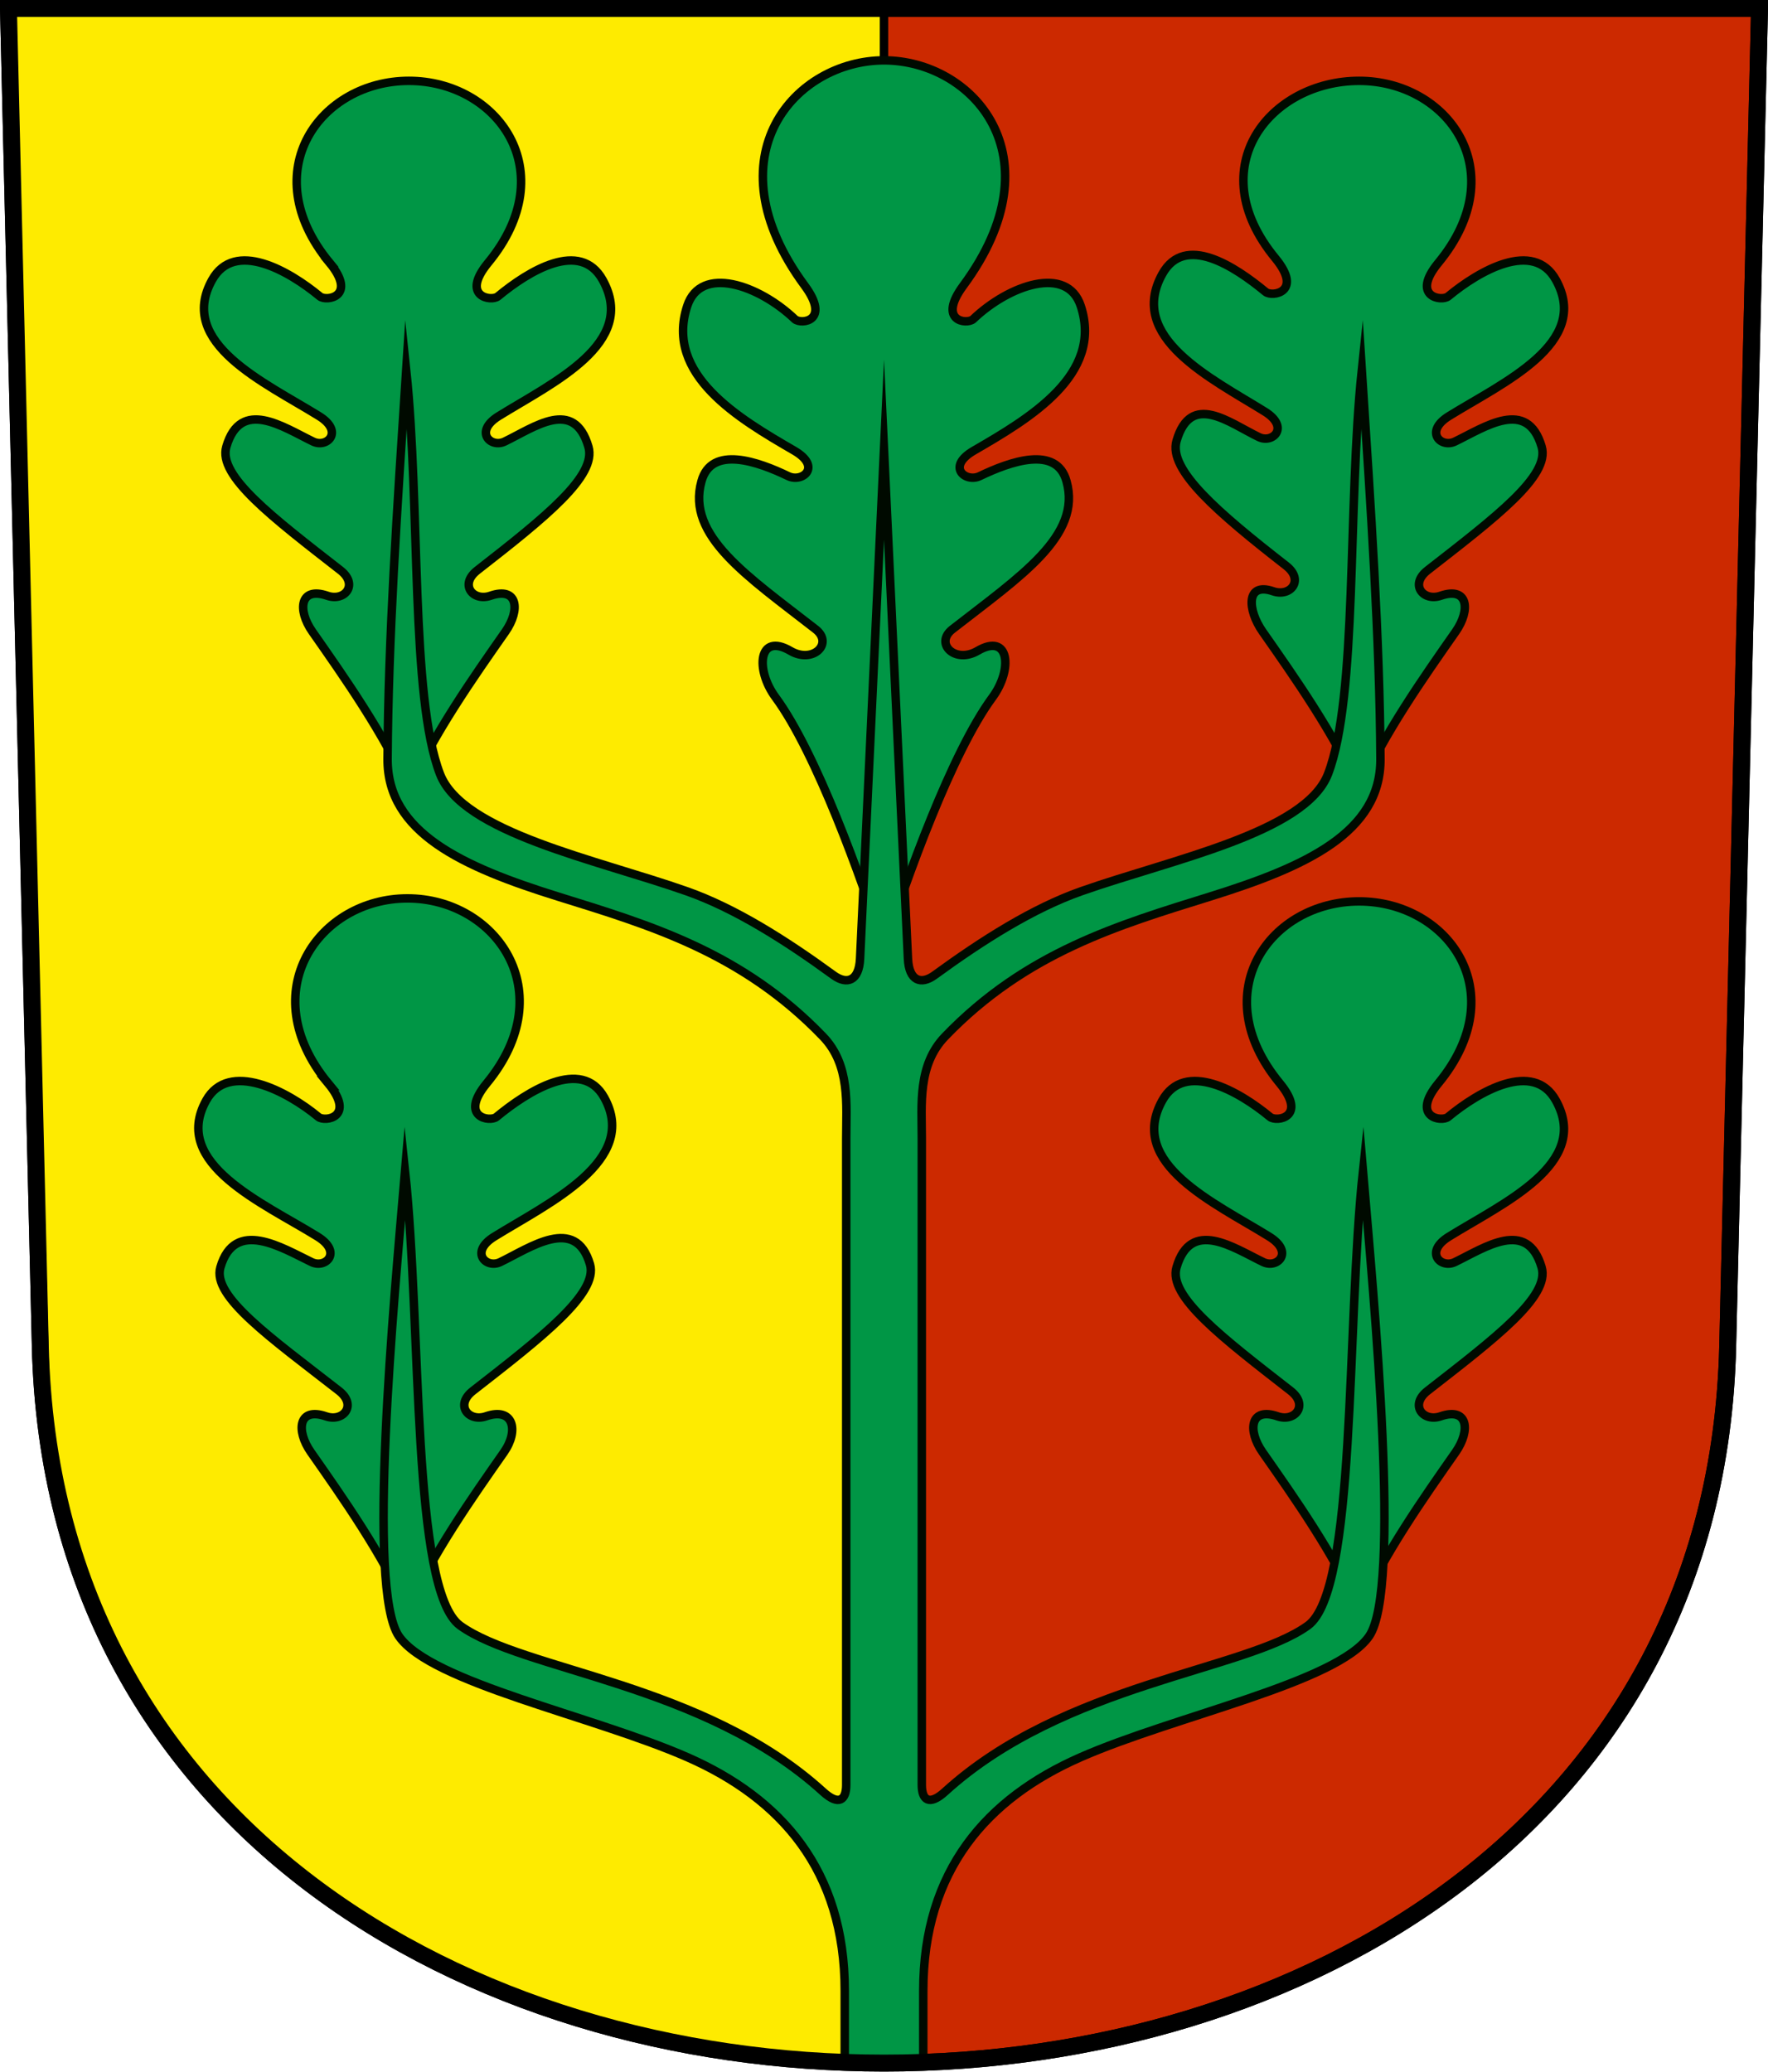 <?xml version="1.0" encoding="UTF-8" standalone="no"?>
<!-- Created with Inkscape (http://www.inkscape.org/) -->

<svg
   xmlns:dc="http://purl.org/dc/elements/1.1/"
   xmlns:cc="http://creativecommons.org/ns#"
   xmlns:rdf="http://www.w3.org/1999/02/22-rdf-syntax-ns#"
   xmlns:svg="http://www.w3.org/2000/svg"
   xmlns="http://www.w3.org/2000/svg"
   xmlns:sodipodi="http://sodipodi.sourceforge.net/DTD/sodipodi-0.dtd"
   xmlns:inkscape="http://www.inkscape.org/namespaces/inkscape"
   version="1.0"
   width="208.86"
   height="244.66"
   id="svg2780"
   inkscape:version="0.92.4 (5da689c313, 2019-01-14)"
   sodipodi:docname="Hemishofen-blazon.svg">
  <sodipodi:namedview
     pagecolor="#ffffff"
     bordercolor="#666666"
     borderopacity="1"
     objecttolerance="10"
     gridtolerance="10"
     guidetolerance="10"
     inkscape:pageopacity="0"
     inkscape:pageshadow="2"
     inkscape:window-width="3236"
     inkscape:window-height="1417"
     id="namedview25"
     showgrid="false"
     inkscape:zoom="2.0000001"
     inkscape:cx="35.026444"
     inkscape:cy="196.34482"
     inkscape:window-x="-8"
     inkscape:window-y="-8"
     inkscape:window-maximized="1"
     inkscape:current-layer="svg2780"
     inkscape:measure-start="104.255,149.787"
     inkscape:measure-end="104.255,126.383"
     showguides="true"
     inkscape:object-paths="true"
     inkscape:snap-intersection-paths="true"
     inkscape:snap-global="true" />
  <defs
     id="defs2782" />
  <path
     inkscape:connector-curvature="0"
     style="fill:#cc2900;fill-opacity:1;fill-rule:evenodd;stroke:#000000;stroke-width:2;stroke-linecap:butt;stroke-miterlimit:4;stroke-dashoffset:0;stroke-opacity:1"
     id="path4212"
     d="m 1,1 3.761,158.003 c 2.686,112.859 196.652,112.859 199.338,0 L 207.86,1 Z" />
  <path
     style="opacity:1;fill:#feeb00;fill-opacity:1;stroke:#000000;stroke-width:1;stroke-miterlimit:4;stroke-dasharray:none;stroke-dashoffset:4.58;stroke-opacity:1"
     d="M 104.43,1 V 243.647 C 65.267,243.185 13.771,225.254 5.492,168.725 L 1,1 Z"
     id="path6029"
     inkscape:connector-curvature="0"
     sodipodi:nodetypes="ccccc" />
  <path
     id="path6626-1-1"
     style="opacity:1;fill:#009645;fill-opacity:1;stroke:#000a00;stroke-width:1;stroke-miterlimit:4;stroke-dasharray:none;stroke-dashoffset:4.58;stroke-opacity:1"
     d="m 95.061,33.731 c 3.092,4.192 -0.378,4.615 -1.149,3.977 -4.276,-4.081 -11.13,-6.436 -12.728,-1.57 -2.672,8.136 6.078,13.281 12.64,17.087 3.304,1.916 0.95,3.803 -0.707,3.005 -3.539,-1.704 -9.085,-3.696 -10.253,0.619 -1.798,6.439 5.404,11.169 13.479,17.459 2.166,1.687 -0.309,4.113 -2.961,2.563 -3.787,-2.213 -4.191,2.191 -1.768,5.48 4.817,6.538 10.138,21.368 12.816,29.697 2.679,-8.33 7.999,-23.159 12.816,-29.697 2.423,-3.29 2.019,-7.693 -1.768,-5.48 -2.652,1.55 -5.127,-0.876 -2.961,-2.563 8.075,-6.29 15.277,-11.02 13.479,-17.459 -1.168,-4.315 -6.714,-2.322 -10.253,-0.619 -1.657,0.798 -4.011,-1.089 -0.707,-3.005 6.562,-3.806 15.312,-8.95 12.64,-17.087 -1.598,-4.866 -8.452,-2.512 -12.728,1.57 -0.771,0.637 -4.241,0.214 -1.149,-3.977 C 125.123,18.379 114.838,7.128 104.43,7.128 94.023,7.128 83.738,18.379 95.061,33.731 Z"
     inkscape:connector-curvature="0"
     sodipodi:nodetypes="scsssccsscssccssscscs" />
  <path
     id="path6626-1"
     style="opacity:1;fill:#009645;fill-opacity:1;stroke:#000a00;stroke-width:1;stroke-miterlimit:4;stroke-dasharray:none;stroke-dashoffset:4.58;stroke-opacity:1"
     d="m 169.928,31.025 c -3.313,4.02 0.378,4.615 1.149,3.977 3.657,-3.021 10.069,-6.722 12.728,-1.945 4.164,7.483 -6.191,12.092 -12.64,16.087 -2.951,1.828 -0.95,3.803 0.707,3.005 3.539,-1.704 8.555,-5.199 10.253,0.619 1.002,3.433 -5.404,8.294 -13.479,14.584 -2.166,1.687 -0.511,3.716 1.547,3.005 3.244,-1.12 3.562,1.678 1.768,4.243 -3.696,5.281 -8.608,12.236 -11.402,18.743 -2.794,-6.507 -7.706,-13.461 -11.402,-18.743 -1.795,-2.564 -2.007,-5.893 1.237,-4.773 2.058,0.71 3.713,-1.318 1.547,-3.005 -8.075,-6.29 -13.951,-11.327 -12.949,-14.761 1.698,-5.818 6.184,-2.146 9.723,-0.442 1.657,0.798 3.658,-1.177 0.707,-3.005 -6.448,-3.995 -16.274,-8.78 -12.109,-16.263 2.659,-4.778 8.541,-0.899 12.198,2.121 0.771,0.637 4.462,0.042 1.149,-3.977 -8.937,-10.845 -0.508,-20.948 9.899,-20.948 10.408,-6e-7 18.306,10.634 9.369,21.478 z"
     inkscape:connector-curvature="0"
     sodipodi:nodetypes="scsssccsscssccssscscs" />
  <path
     id="path6626-1-3"
     style="opacity:1;fill:#009645;fill-opacity:1;stroke:#000a00;stroke-width:1;stroke-miterlimit:4;stroke-dasharray:none;stroke-dashoffset:4.58;stroke-opacity:1"
     d="m 169.922,127.931 c -3.313,4.02 0.378,4.615 1.149,3.977 3.657,-3.021 10.069,-6.722 12.728,-1.945 4.164,7.483 -6.191,12.092 -12.64,16.087 -2.951,1.828 -0.95,3.803 0.707,3.005 3.539,-1.704 8.555,-5.199 10.253,0.619 1.002,3.433 -5.404,8.294 -13.479,14.584 -2.166,1.687 -0.511,3.716 1.547,3.005 3.244,-1.12 3.562,1.678 1.768,4.243 -3.696,5.281 -8.608,12.236 -11.402,18.743 -2.794,-6.507 -7.706,-13.461 -11.402,-18.743 -1.795,-2.564 -1.477,-5.362 1.768,-4.243 2.058,0.71 3.713,-1.318 1.547,-3.005 -8.075,-6.29 -14.482,-11.151 -13.479,-14.584 1.698,-5.818 6.714,-2.322 10.253,-0.619 1.657,0.798 3.658,-1.177 0.707,-3.005 -6.448,-3.995 -16.804,-8.603 -12.64,-16.087 2.659,-4.778 9.071,-1.076 12.728,1.945 0.771,0.637 4.462,0.042 1.149,-3.977 -8.937,-10.845 -1.038,-21.478 9.369,-21.478 10.408,0 18.306,10.634 9.369,21.478 z"
     inkscape:connector-curvature="0"
     sodipodi:nodetypes="scsssccsscssccssscscs" />
  <path
     id="path6626-1-3-7"
     style="opacity:1;fill:#009645;fill-opacity:1;stroke:#000a00;stroke-width:1;stroke-miterlimit:4;stroke-dasharray:none;stroke-dashoffset:4.58;stroke-opacity:1"
     d="m 38.762,127.931 c 3.313,4.02 -0.378,4.615 -1.149,3.977 -3.657,-3.021 -10.6,-6.722 -13.258,-1.945 -4.164,7.483 6.722,12.092 13.17,16.087 2.951,1.828 0.95,3.803 -0.707,3.005 -3.539,-1.704 -9.085,-5.199 -10.783,0.619 -1.002,3.433 5.934,8.294 14.01,14.584 2.166,1.687 0.511,3.716 -1.547,3.005 -3.244,-1.12 -3.562,1.678 -1.768,4.243 3.696,5.281 8.608,12.236 11.402,18.743 2.794,-6.507 7.706,-13.461 11.402,-18.743 1.795,-2.564 1.123,-5.362 -2.121,-4.243 -2.058,0.71 -3.713,-1.318 -1.547,-3.005 8.075,-6.29 14.835,-11.504 13.833,-14.938 -1.698,-5.818 -7.068,-1.969 -10.607,-0.265 -1.657,0.798 -3.658,-1.177 -0.707,-3.005 6.448,-3.995 17.157,-8.957 12.993,-16.44 -2.659,-4.778 -9.071,-0.723 -12.728,2.298 -0.771,0.637 -4.462,0.042 -1.149,-3.977 8.937,-10.845 1.038,-21.832 -9.369,-21.832 -10.408,0 -18.306,10.987 -9.369,21.832 z"
     inkscape:connector-curvature="0"
     sodipodi:nodetypes="scsssccsscssccssscscs" />
  <path
     id="path6626-1-4"
     style="opacity:1;fill:#009645;fill-opacity:1;stroke:#000a00;stroke-width:1;stroke-miterlimit:4;stroke-dasharray:none;stroke-dashoffset:4.58;stroke-opacity:1"
     d="m 38.933,31.025 c 3.313,4.02 -0.378,4.615 -1.149,3.977 -3.657,-3.021 -10.069,-6.722 -12.728,-1.945 -4.164,7.483 6.191,12.092 12.64,16.087 2.951,1.828 0.95,3.803 -0.707,3.005 -3.539,-1.704 -8.555,-5.199 -10.253,0.619 -1.002,3.433 5.404,8.294 13.479,14.584 2.166,1.687 0.511,3.716 -1.547,3.005 -3.244,-1.12 -3.562,1.678 -1.768,4.243 3.696,5.281 8.608,12.236 11.402,18.743 2.794,-6.507 7.706,-13.461 11.402,-18.743 1.795,-2.564 1.477,-5.362 -1.768,-4.243 -2.058,0.71 -3.713,-1.318 -1.547,-3.005 8.075,-6.29 14.128,-11.151 13.126,-14.584 -1.698,-5.818 -6.361,-2.322 -9.899,-0.619 -1.657,0.798 -3.658,-1.177 -0.707,-3.005 6.448,-3.995 16.45,-8.603 12.286,-16.087 -2.659,-4.778 -8.717,-1.076 -12.374,1.945 -0.771,0.637 -4.462,0.042 -1.149,-3.977 8.937,-10.845 1.038,-21.478 -9.369,-21.478 -10.408,0 -18.306,10.634 -9.369,21.478 z"
     inkscape:connector-curvature="0"
     sodipodi:nodetypes="scsssccsscssccssscscs" />
  <path
     id="path6624-6"
     style="opacity:1;fill:#009645;fill-opacity:1;stroke:#000a00;stroke-width:1;stroke-miterlimit:23;stroke-dasharray:none;stroke-dashoffset:4.58;stroke-opacity:1"
     d="m 109.07,243.564 v -8.45 c 0,-14.276 7.551,-22.735 18.563,-27.577 11.16,-4.908 30.357,-8.82 34.118,-14.319 3.806,-5.565 0.59,-39.353 -0.739,-54.919 -1.993,18.548 -0.736,49.511 -6.509,53.681 -7.386,5.336 -28.786,6.793 -42.868,19.622 -1.879,1.711 -2.74,0.955 -2.74,-0.795 v -76.368 c 0,-3.992 -0.503,-8.649 2.74,-12.021 9.585,-9.967 20.52,-13.175 31.289,-16.529 11.309,-3.522 20.205,-7.556 20.153,-16.263 -0.087,-14.364 -1.122,-29.347 -2.201,-45.925 -1.694,16.074 -0.478,38.552 -3.986,47.693 -2.669,6.953 -18.445,10.086 -29.17,13.866 -5.691,2.005 -11.616,5.752 -17.322,9.911 -1.587,1.156 -3.014,0.685 -3.138,-1.945 l -2.829,-60.127 -2.829,60.127 c -0.124,2.629 -1.551,3.101 -3.138,1.945 -5.706,-4.159 -11.631,-7.905 -17.322,-9.911 -10.725,-3.779 -26.502,-6.912 -29.17,-13.866 -3.509,-9.141 -2.292,-31.619 -3.986,-47.693 -1.079,16.578 -2.114,31.562 -2.201,45.925 -0.053,8.707 8.844,12.742 20.153,16.263 10.769,3.353 21.704,6.561 31.289,16.529 3.243,3.372 2.74,8.029 2.74,12.021 v 76.368 c 0,1.751 -0.862,2.507 -2.74,0.795 -14.082,-12.829 -35.482,-14.287 -42.868,-19.622 -5.772,-4.17 -4.516,-35.133 -6.509,-53.681 -1.329,15.566 -4.545,49.354 -0.739,54.919 3.761,5.499 22.958,9.411 34.118,14.319 11.012,4.843 18.563,13.301 18.563,27.577 v 8.45"
     inkscape:connector-curvature="0"
     sodipodi:nodetypes="cssscscssssscsssscsssscssssscscsssc" />
  <path
     inkscape:connector-curvature="0"
     style="fill:none;fill-opacity:1;fill-rule:evenodd;stroke:#000000;stroke-width:2;stroke-linecap:butt;stroke-miterlimit:4;stroke-dashoffset:0;stroke-opacity:1"
     id="path4212-0"
     d="M 1,1 4.761,159.003 c 2.686,112.859 196.652,112.859 199.338,0 l 3.761,-158.003 z" />
</svg>
